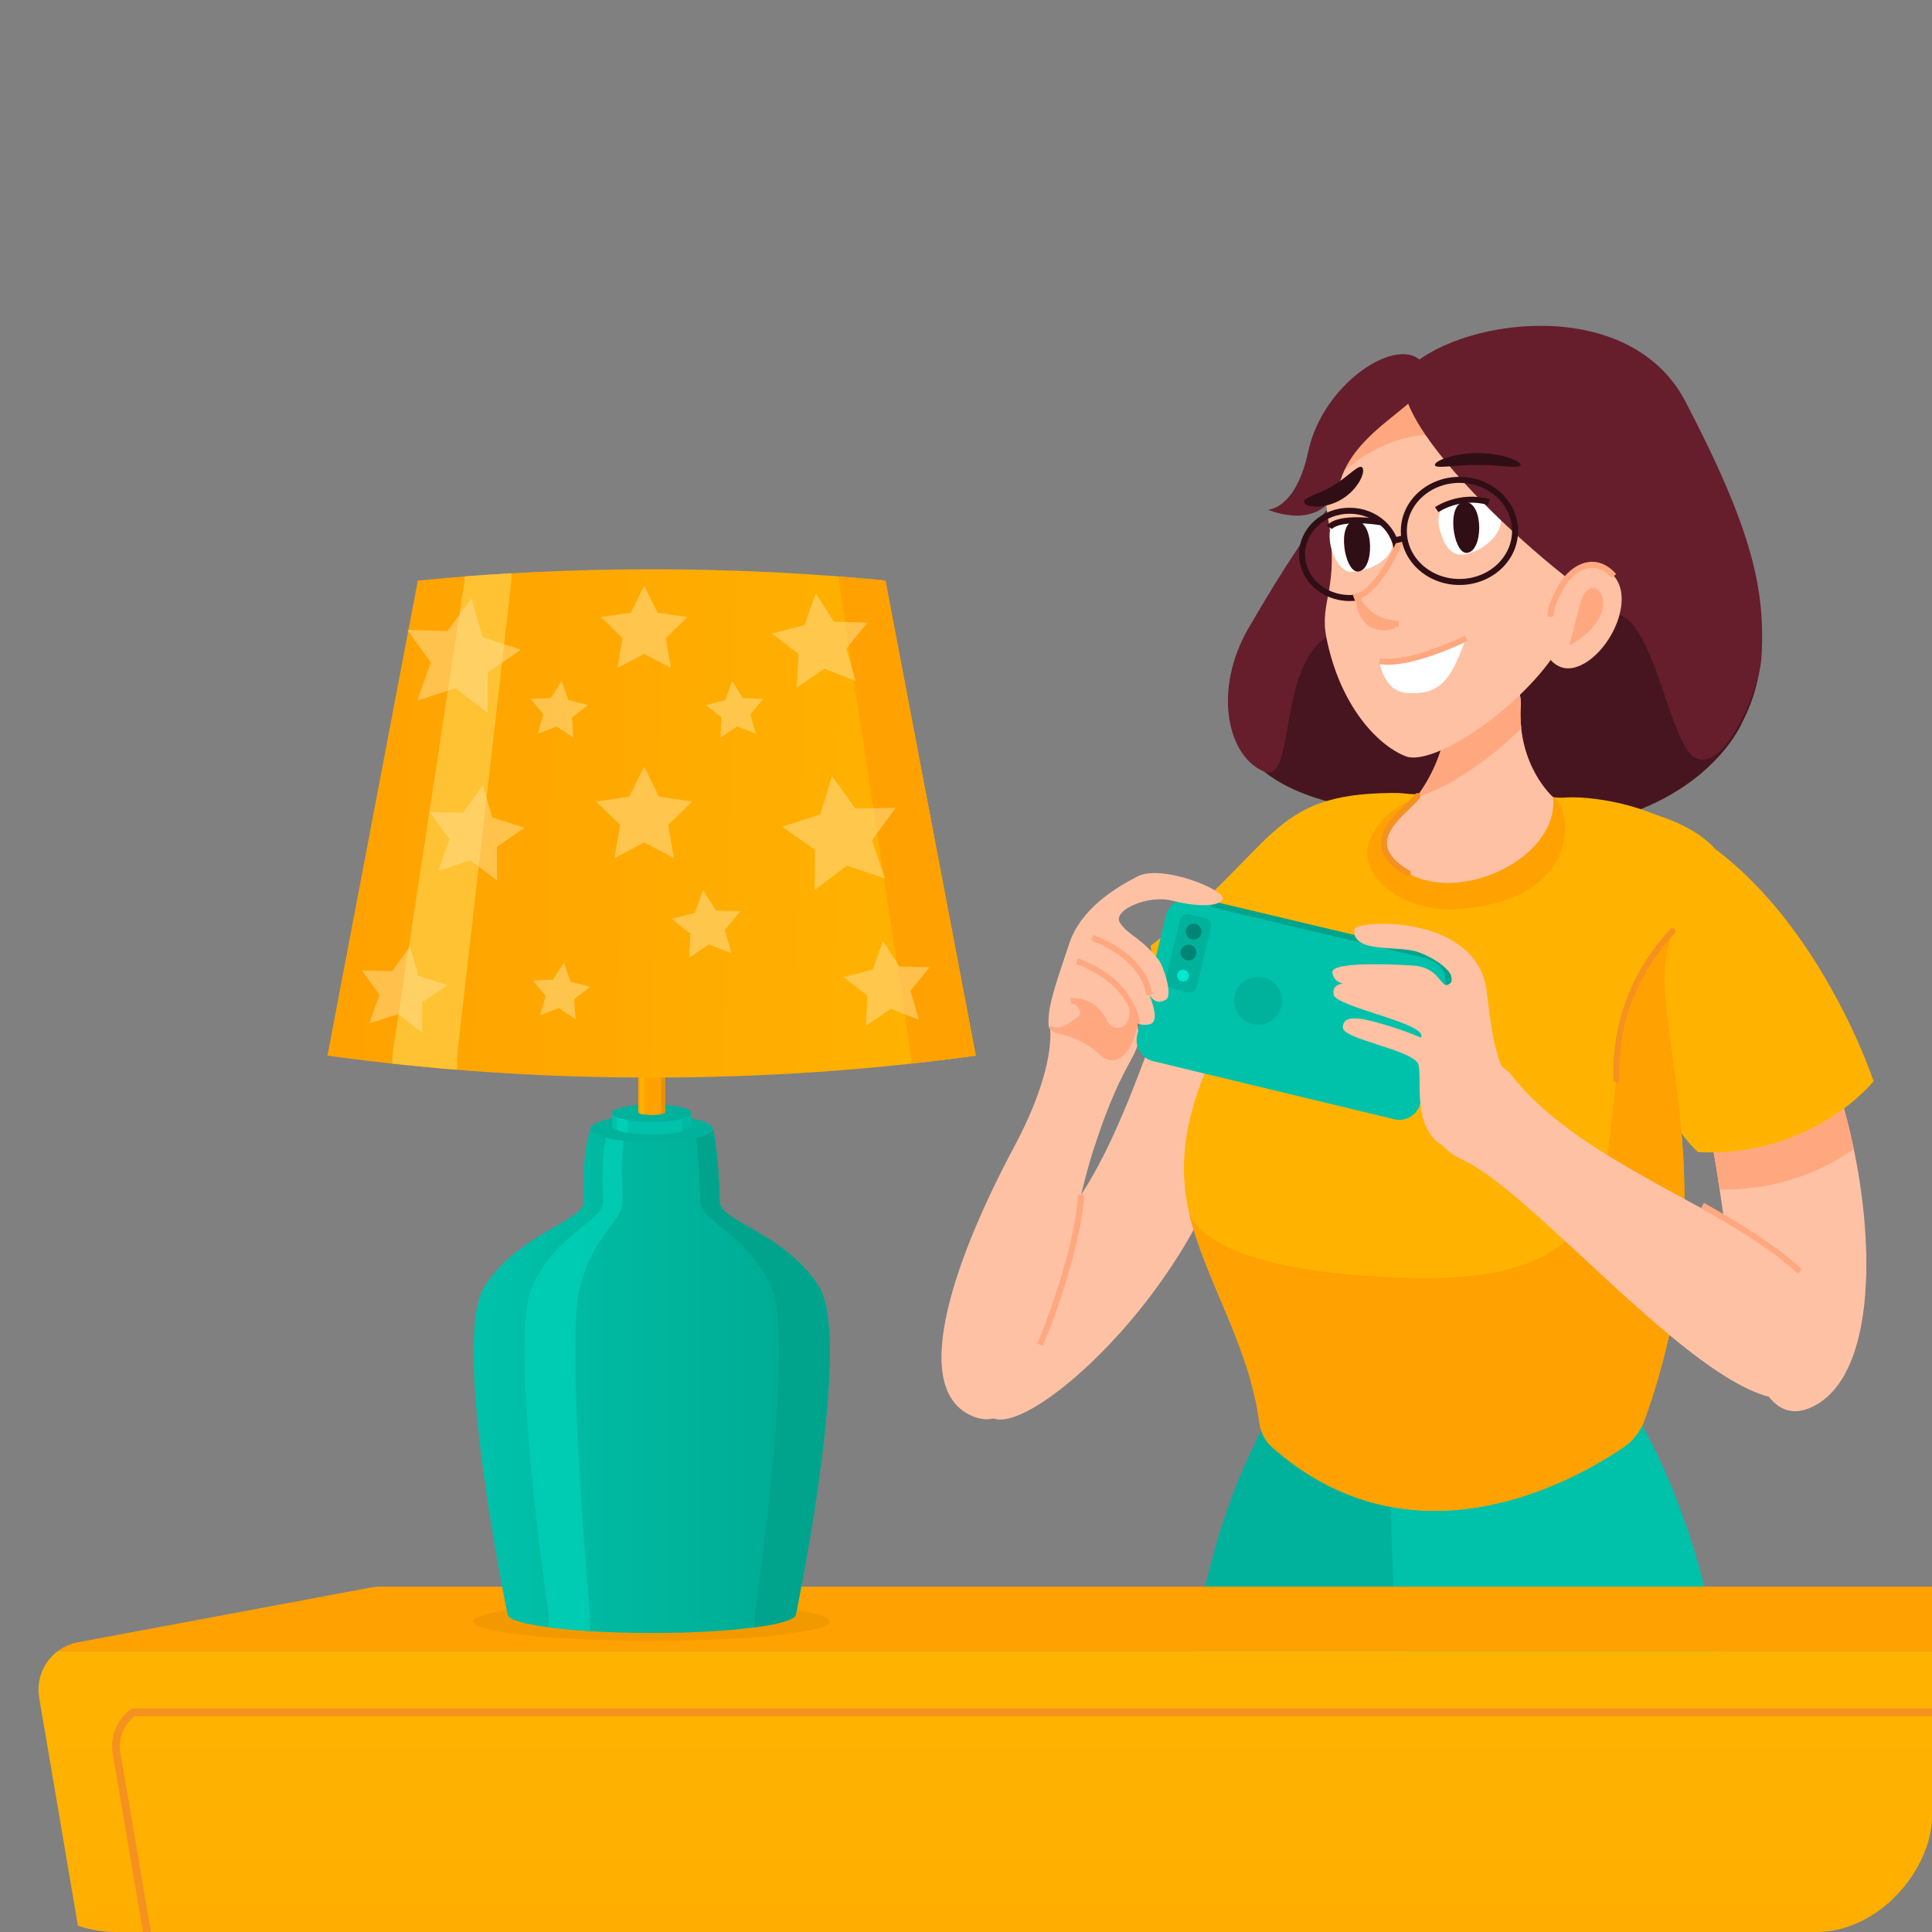 <svg id="ey9Pt8lLMdr1" xmlns="http://www.w3.org/2000/svg" xmlns:xlink="http://www.w3.org/1999/xlink" viewBox="0 0 334 334" shape-rendering="geometricPrecision" text-rendering="geometricPrecision">
<rect x="0" y="0" width="334" height="334" fill="#808080" stroke="none"/>
<style><![CDATA[
#ey9Pt8lLMdr4_tr {animation: ey9Pt8lLMdr4_tr__tr 8000ms linear infinite normal forwards}@keyframes ey9Pt8lLMdr4_tr__tr { 0% {transform: translate(209.673px,173.033px) rotate(0deg);animation-timing-function: cubic-bezier(0.42,0,0.58,1)} 12.5% {transform: translate(209.673px,173.033px) rotate(-12.254deg)} 25% {transform: translate(209.673px,173.033px) rotate(-12.254deg);animation-timing-function: cubic-bezier(0.42,0,0.58,1)} 50% {transform: translate(209.673px,173.033px) rotate(14.487deg)} 62.5% {transform: translate(209.673px,173.033px) rotate(14.487deg);animation-timing-function: cubic-bezier(0.42,0,0.58,1)} 75% {transform: translate(209.673px,173.033px) rotate(0deg)} 100% {transform: translate(209.673px,173.033px) rotate(0deg)}} #ey9Pt8lLMdr12_tr {animation: ey9Pt8lLMdr12_tr__tr 8000ms linear infinite normal forwards}@keyframes ey9Pt8lLMdr12_tr__tr { 0% {transform: translate(306.399px,175.482px) rotate(0deg);animation-timing-function: cubic-bezier(0.42,0,0.58,1)} 12.5% {transform: translate(306.399px,175.482px) rotate(-6.534deg)} 25% {transform: translate(306.399px,175.482px) rotate(-6.534deg);animation-timing-function: cubic-bezier(0.42,0,0.58,1)} 50% {transform: translate(306.399px,175.482px) rotate(14.099deg)} 62.5% {transform: translate(306.399px,175.482px) rotate(14.099deg);animation-timing-function: cubic-bezier(0.42,0,0.58,1)} 75% {transform: translate(306.399px,175.482px) rotate(0deg)} 100% {transform: translate(306.399px,175.482px) rotate(0deg)}} #ey9Pt8lLMdr80_to {animation: ey9Pt8lLMdr80_to__to 8000ms linear infinite normal forwards}@keyframes ey9Pt8lLMdr80_to__to { 0% {transform: translate(169.33px,232.48px);animation-timing-function: cubic-bezier(0.42,0,0.58,1)} 12.5% {transform: translate(185.33px,239.48px)} 25% {transform: translate(185.33px,239.48px);animation-timing-function: cubic-bezier(0.42,0,0.58,1)} 50% {transform: translate(157.33px,221.202px)} 62.5% {transform: translate(157.33px,221.202px);animation-timing-function: cubic-bezier(0.42,0,0.58,1)} 75% {transform: translate(169.33px,232.48px)} 100% {transform: translate(169.33px,232.48px)}} #ey9Pt8lLMdr80_tr {animation: ey9Pt8lLMdr80_tr__tr 8000ms linear infinite normal forwards}@keyframes ey9Pt8lLMdr80_tr__tr { 0% {transform: rotate(0deg);animation-timing-function: cubic-bezier(0.42,0,0.58,1)} 12.5% {transform: rotate(-12.412deg)} 25% {transform: rotate(-12.412deg);animation-timing-function: cubic-bezier(0.42,0,0.58,1)} 50% {transform: rotate(0.397deg)} 62.5% {transform: rotate(0.397deg);animation-timing-function: cubic-bezier(0.42,0,0.58,1)} 75% {transform: rotate(0deg)} 100% {transform: rotate(0deg)}} #ey9Pt8lLMdr83_to {animation: ey9Pt8lLMdr83_to__to 8000ms linear infinite normal forwards}@keyframes ey9Pt8lLMdr83_to__to { 0% {transform: translate(224.137px,174.496px);animation-timing-function: cubic-bezier(0.42,0,0.58,1)} 12.5% {transform: translate(229.137px,185.496px)} 25% {transform: translate(229.137px,185.496px);animation-timing-function: cubic-bezier(0.42,0,0.58,1)} 50% {transform: translate(209.137px,165.496px)} 62.5% {transform: translate(209.137px,165.496px);animation-timing-function: cubic-bezier(0.42,0,0.58,1)} 75% {transform: translate(224.137px,174.496px)} 100% {transform: translate(224.137px,174.496px)}} #ey9Pt8lLMdr83_tr {animation: ey9Pt8lLMdr83_tr__tr 8000ms linear infinite normal forwards}@keyframes ey9Pt8lLMdr83_tr__tr { 0% {transform: rotate(0deg);animation-timing-function: cubic-bezier(0.42,0,0.58,1)} 12.5% {transform: rotate(4.094deg)} 25% {transform: rotate(4.094deg);animation-timing-function: cubic-bezier(0.42,0,0.58,1)} 50% {transform: rotate(9.949deg)} 62.5% {transform: rotate(9.949deg);animation-timing-function: cubic-bezier(0.42,0,0.58,1)} 75% {transform: rotate(0deg)} 100% {transform: rotate(0deg)}} #ey9Pt8lLMdr91_to {animation: ey9Pt8lLMdr91_to__to 8000ms linear infinite normal forwards}@keyframes ey9Pt8lLMdr91_to__to { 0% {transform: translate(188.795px,179.061px);animation-timing-function: cubic-bezier(0.42,0,0.58,1)} 12.5% {transform: translate(193.795px,185.061px)} 25% {transform: translate(193.795px,185.061px);animation-timing-function: cubic-bezier(0.42,0,0.58,1)} 50% {transform: translate(177.795px,166.061px)} 62.5% {transform: translate(177.795px,166.061px);animation-timing-function: cubic-bezier(0.42,0,0.58,1)} 75% {transform: translate(188.795px,179.061px)} 100% {transform: translate(188.795px,179.061px)}} #ey9Pt8lLMdr91_tr {animation: ey9Pt8lLMdr91_tr__tr 8000ms linear infinite normal forwards}@keyframes ey9Pt8lLMdr91_tr__tr { 0% {transform: rotate(0deg);animation-timing-function: cubic-bezier(0.42,0,0.58,1)} 12.5% {transform: rotate(12.563deg)} 25% {transform: rotate(12.563deg);animation-timing-function: cubic-bezier(0.42,0,0.58,1)} 50% {transform: rotate(12.563deg)} 62.5% {transform: rotate(12.563deg);animation-timing-function: cubic-bezier(0.42,0,0.58,1)} 75% {transform: rotate(0deg)} 100% {transform: rotate(0deg)}} #ey9Pt8lLMdr97_to {animation: ey9Pt8lLMdr97_to__to 8000ms linear infinite normal forwards}@keyframes ey9Pt8lLMdr97_to__to { 0% {transform: translate(305.465px,229.48px);animation-timing-function: cubic-bezier(0.42,0,0.58,1)} 12.5% {transform: translate(313.465px,232.48px)} 25% {transform: translate(313.465px,232.48px);animation-timing-function: cubic-bezier(0.42,0,0.58,1)} 50% {transform: translate(288.465px,229.48px)} 62.5% {transform: translate(288.465px,229.48px);animation-timing-function: cubic-bezier(0.42,0,0.58,1)} 75% {transform: translate(305.465px,229.48px)} 100% {transform: translate(305.465px,229.48px)}} #ey9Pt8lLMdr97_tr {animation: ey9Pt8lLMdr97_tr__tr 8000ms linear infinite normal forwards}@keyframes ey9Pt8lLMdr97_tr__tr { 0% {transform: rotate(4.181deg);animation-timing-function: cubic-bezier(0.42,0,0.58,1)} 12.5% {transform: rotate(-4.206deg)} 25% {transform: rotate(-4.206deg);animation-timing-function: cubic-bezier(0.42,0,0.58,1)} 50% {transform: rotate(13.659deg)} 62.5% {transform: rotate(13.659deg);animation-timing-function: cubic-bezier(0.42,0,0.58,1)} 75% {transform: rotate(4.181deg)} 100% {transform: rotate(4.181deg)}} #ey9Pt8lLMdr100_to {animation: ey9Pt8lLMdr100_to__to 8000ms linear infinite normal forwards}@keyframes ey9Pt8lLMdr100_to__to { 0% {transform: translate(253.473px,188.816px);animation-timing-function: cubic-bezier(0.42,0,0.58,1)} 12.5% {transform: translate(256.473px,199.816px)} 25% {transform: translate(256.473px,199.816px);animation-timing-function: cubic-bezier(0.42,0,0.58,1)} 50% {transform: translate(244.473px,182.816px)} 62.5% {transform: translate(244.473px,182.816px);animation-timing-function: cubic-bezier(0.42,0,0.58,1)} 75% {transform: translate(253.473px,188.816px)} 100% {transform: translate(253.473px,188.816px)}} #ey9Pt8lLMdr100_tr {animation: ey9Pt8lLMdr100_tr__tr 8000ms linear infinite normal forwards}@keyframes ey9Pt8lLMdr100_tr__tr { 0% {transform: rotate(0deg);animation-timing-function: cubic-bezier(0.42,0,0.58,1)} 12.5% {transform: rotate(0deg)} 25% {transform: rotate(0deg);animation-timing-function: cubic-bezier(0.42,0,0.58,1)} 50% {transform: rotate(-18.269deg)} 62.5% {transform: rotate(-18.269deg);animation-timing-function: cubic-bezier(0.42,0,0.58,1)} 75% {transform: rotate(0deg)} 100% {transform: rotate(0deg)}} #ey9Pt8lLMdr101_tr {animation: ey9Pt8lLMdr101_tr__tr 8000ms linear infinite normal forwards}@keyframes ey9Pt8lLMdr101_tr__tr { 0% {transform: translate(199.085px,155.176px) rotate(0deg)} 50% {transform: translate(199.085px,155.176px) rotate(0deg);animation-timing-function: cubic-bezier(0,0,0.58,1)} 62.5% {transform: translate(199.085px,155.176px) rotate(0deg)} 100% {transform: translate(199.085px,155.176px) rotate(0deg)}} #ey9Pt8lLMdr101_ts {animation: ey9Pt8lLMdr101_ts__ts 8000ms linear infinite normal forwards}@keyframes ey9Pt8lLMdr101_ts__ts { 0% {transform: scale(0,0)} 50% {transform: scale(0,0);animation-timing-function: cubic-bezier(0,0,0.58,1)} 62.5% {transform: scale(20,20)} 100% {transform: scale(20,20)}} #ey9Pt8lLMdr101 {animation: ey9Pt8lLMdr101_c_o 8000ms linear infinite normal forwards}@keyframes ey9Pt8lLMdr101_c_o { 0% {opacity: 1} 50% {opacity: 1;animation-timing-function: cubic-bezier(0,0,0.58,1)} 62.5% {opacity: 0} 100% {opacity: 0}}
]]></style>
<defs><linearGradient id="ey9Pt8lLMdr48-fill" x1="345.142" y1="288.108" x2="345.142" y2="458.341" spreadMethod="pad" gradientUnits="userSpaceOnUse" gradientTransform="translate(0 0)"><stop id="ey9Pt8lLMdr48-fill-0" offset="0%" stop-color="#ffb300"/><stop id="ey9Pt8lLMdr48-fill-1" offset="100%" stop-color="#ffa100"/></linearGradient><linearGradient id="ey9Pt8lLMdr52-fill" x1="83.591" y1="238.717" x2="153.828" y2="238.717" spreadMethod="pad" gradientUnits="userSpaceOnUse" gradientTransform="translate(0 0)"><stop id="ey9Pt8lLMdr52-fill-0" offset="0%" stop-color="#00c1aa"/><stop id="ey9Pt8lLMdr52-fill-1" offset="100%" stop-color="#00a48c"/></linearGradient><linearGradient id="ey9Pt8lLMdr65-fill" x1="166.265" y1="143.675" x2="54.858" y2="140.93" spreadMethod="pad" gradientUnits="userSpaceOnUse" gradientTransform="translate(0 0)"><stop id="ey9Pt8lLMdr65-fill-0" offset="0%" stop-color="#ffb300"/><stop id="ey9Pt8lLMdr65-fill-1" offset="100%" stop-color="#ffa100"/></linearGradient><radialGradient id="ey9Pt8lLMdr102-fill" cx="0" cy="0" r="1" spreadMethod="pad" gradientUnits="userSpaceOnUse" gradientTransform="matrix(-97.65 0 0 -97.65 97.65 97.65)"><stop id="ey9Pt8lLMdr102-fill-0" offset="0%" stop-color="#fff"/><stop id="ey9Pt8lLMdr102-fill-1" offset="100%" stop-color="rgba(255,255,255,0)"/></radialGradient><radialGradient id="ey9Pt8lLMdr103-fill" cx="0" cy="0" r="1" spreadMethod="pad" gradientUnits="userSpaceOnUse" gradientTransform="matrix(-96.211 0 0 -12.986 101.546 97.275)"><stop id="ey9Pt8lLMdr103-fill-0" offset="0%" stop-color="#fff"/><stop id="ey9Pt8lLMdr103-fill-1" offset="100%" stop-color="rgba(255,255,255,0)"/></radialGradient><radialGradient id="ey9Pt8lLMdr104-fill" cx="0" cy="0" r="1" spreadMethod="pad" gradientUnits="userSpaceOnUse" gradientTransform="matrix(-6.872 0 0 -96.606 101.317 94.865)"><stop id="ey9Pt8lLMdr104-fill-0" offset="0%" stop-color="#fff"/><stop id="ey9Pt8lLMdr104-fill-1" offset="100%" stop-color="rgba(255,255,255,0)"/></radialGradient><radialGradient id="ey9Pt8lLMdr105-fill" cx="0" cy="0" r="1" spreadMethod="pad" gradientUnits="userSpaceOnUse" gradientTransform="matrix(-7.964 7.964 -68.311 -68.311 99.351 95.658)"><stop id="ey9Pt8lLMdr105-fill-0" offset="0%" stop-color="#fff"/><stop id="ey9Pt8lLMdr105-fill-1" offset="100%" stop-color="rgba(255,255,255,0)"/></radialGradient><radialGradient id="ey9Pt8lLMdr106-fill" cx="0" cy="0" r="1" spreadMethod="pad" gradientUnits="userSpaceOnUse" gradientTransform="matrix(-68.032 68.032 -4.879 -4.879 101.333 97.333)"><stop id="ey9Pt8lLMdr106-fill-0" offset="0%" stop-color="#fff"/><stop id="ey9Pt8lLMdr106-fill-1" offset="100%" stop-color="rgba(255,255,255,0)"/></radialGradient><radialGradient id="ey9Pt8lLMdr107-fill" cx="0" cy="0" r="1" spreadMethod="pad" gradientUnits="userSpaceOnUse" gradientTransform="matrix(-65.748 24.504 -2.41 -6.465 101.274 97.483)"><stop id="ey9Pt8lLMdr107-fill-0" offset="0%" stop-color="#fff"/><stop id="ey9Pt8lLMdr107-fill-1" offset="100%" stop-color="rgba(255,255,255,0)"/></radialGradient><radialGradient id="ey9Pt8lLMdr108-fill" cx="0" cy="0" r="1" spreadMethod="pad" gradientUnits="userSpaceOnUse" gradientTransform="matrix(-6.439 2.4 -26.554 -71.25 100.427 95.672)"><stop id="ey9Pt8lLMdr108-fill-0" offset="0%" stop-color="#fff"/><stop id="ey9Pt8lLMdr108-fill-1" offset="100%" stop-color="rgba(255,255,255,0)"/></radialGradient><radialGradient id="ey9Pt8lLMdr109-fill" cx="0" cy="0" r="1" spreadMethod="pad" gradientUnits="userSpaceOnUse" gradientTransform="matrix(-2.856 6.25 -87.866 -40.154 98.746 96.618)"><stop id="ey9Pt8lLMdr109-fill-0" offset="0%" stop-color="#fff"/><stop id="ey9Pt8lLMdr109-fill-1" offset="100%" stop-color="rgba(255,255,255,0)"/></radialGradient><radialGradient id="ey9Pt8lLMdr110-fill" cx="0" cy="0" r="1" spreadMethod="pad" gradientUnits="userSpaceOnUse" gradientTransform="matrix(-29.567 64.7 -11.893 -5.435 101.004 97.469)"><stop id="ey9Pt8lLMdr110-fill-0" offset="0%" stop-color="#fff"/><stop id="ey9Pt8lLMdr110-fill-1" offset="100%" stop-color="rgba(255,255,255,0)"/></radialGradient></defs><g clip-path="url(#ey9Pt8lLMdr111)"><g><g id="ey9Pt8lLMdr4_tr" transform="translate(209.673,173.033) rotate(0)"><path d="M170.974,244.65c5.269,6.056,40.501-24.833,43.939-57.457c3.713-35.288-6.413-25.475-10.402-19.745-5.062,7.259-10.942,34.952-23.885,46.659-7.83,7.081-14.734,24.685-9.642,30.543h-.01Z" transform="translate(-209.673,-173.033)" fill="#ffc1a4"/></g><path d="M301.19,124.873c0,0-12.637,30.977-72.541,13.432-30.573-8.955-7.722-37.033-7.722-37.033s32.365-58.769,61.313-31.253c19.482,18.521,27.371,38.69,18.95,54.854Z" fill="#47151f"/><path d="M271.008,230.429c0,0-45.121,4.033-47.839,8.156-36.857,56.057-7.309,135.458-15.099,237.997c0,0,6.49,4.398,15.778,1.499c1.547-3.768,26.939-121.553,28.712-165.549c0,0-2.069-40.908,18.448-82.113v.01Z" fill="#00b29c"/><path d="M269.095,485.97c0,0,8.51,5.405,16.862,2.456c0,0,16.862-140.952,12.873-188.458-3.9-46.481-23.934-68.129-27.824-69.549c0,0-27.54-.553-30.258,3.57c0,0-3.162,39.035,7.574,118.13c0,0,22.881,107.588,20.773,133.841v.01Z" fill="#00c1aa"/><path d="M241.823,289.81c0,0,0,33.739,6.511,62.32" fill="none" stroke="#00a48c" stroke-width="1.04" stroke-linecap="round" stroke-miterlimit="10"/><path d="M240.641,137.092c-21.472.099-19.778,9.488-41.713,26.402c0,0,1.557,22.338,19.749,26.934c0,0,32.985-26.343,28.652-40.091-3.911-12.387-2.866-12.584-6.688-13.245Z" fill="#ffb300"/><path d="M207.506,183.859c2.758,2.938,6.382,5.365,11.159,6.578c0,0,35.222-27.26,28.653-40.1-5.152-10.109-6.255-12.259-6.501-12.723c7.909,16.234-33.321,46.235-33.321,46.235l.01.01Z" fill="#ffa100"/><path d="M205.363,208.692c.078.326.147.651.206.977c2.601,11.272,10.401,22.88,12.125,36.086.227,1.676.916,3.274,2.177,4.379c24.318,21.558,52.084,5.966,60.683.147c1.733-1.153,3.043-2.84,3.752-4.793c15.897-44.311-1.674-71.314,5.132-84.51c0,0,.285-.562-.286-.019c1.921-2.101,4.344-4.073,7.377-5.898.473-2.456.907-4.645,1.301-6.558-.286-.415-.582-.848-.916-1.263-10.027-12.485-47.918-9.3-53.788-10.03-5.871-.739-6.6,1.47-18.577,20.07s-22.703,34.183-19.196,51.402l.01.01Z" fill="#ffb300"/><g id="ey9Pt8lLMdr12_tr" transform="translate(306.399,175.482) rotate(0)"><g transform="translate(-306.399,-175.482)"><path d="M306.137,167.546c14.115,10.414,24.89,66.294,7.575,75.466-15.681,8.304-13.78-39.627-20.448-55.367-5.476-12.939,12.873-20.099,12.873-20.099Z" fill="#ffc1a4"/><path d="M293.263,187.636c1.783,4.251,2.955,10.809,4.019,17.999c10.549.197,18.33-3.58,23.186-6.983-2.876-13.856-8.284-26.628-14.341-31.095c0,0-18.36,7.15-12.864,20.089v-.01Z" fill="#ffa880"/></g></g><path d="M287.389,183.781c0,0-1.32,8.393,6.146,15.395c19.837.937,30.376-12.249,30.376-12.249s-14.302-43.434-46.588-48.592c-32.287-5.158,7.958,30.928,10.056,45.456l.01-.01Z" fill="#ffb300"/><path d="M205.57,209.669c2.6,11.272,10.391,22.88,12.124,36.086.217,1.666.916,3.264,2.177,4.379c24.309,21.558,52.094,5.956,60.683.147c1.723-1.163,3.043-2.85,3.743-4.802c15.907-44.312-1.665-71.324,5.131-84.52c0,0,.493-.986-1.142.956-19.532,23.226,5.89,60.131-43.87,59.026-32.149-.72-37.832-8.452-38.856-11.282l.01.01Z" fill="#ffa100"/><path d="M279.432,186.591c-.246-8.955,2.59-17.92,9.702-25.622" fill="none" stroke="#f5911e" stroke-width="1.04" stroke-linecap="round" stroke-miterlimit="10"/><path d="M232.27,177.063c0,0,11.947.326,14.567,3.531" fill="none" stroke="#ffa880" stroke-width="1.04" stroke-miterlimit="10"/><path d="M268.52,137.822c-10.135-2.801-28.967-2.91-31.981,8.373-1.408,5.256,5.841,11.894,16.311,10.907c21.718-2.041,18.517-18.501,15.68-19.28h-.01Z" fill="#ffa100"/><path d="M245.056,137.615c-1.862,2.593-10.972,7.919-1.694,13.304c9.268,5.385,26.13-2.663,25.146-13.097c0,0-6.176-5.375-5.615-15.672.532-9.674-13.454-2.248-13.454-2.248s2.807,7.673-4.393,17.703l.01.01Z" fill="#ffc1a4"/><path d="M263,125.909c-.137-1.174-.197-2.407-.108-3.748.03-.503.03-.976-.029-1.4-.897-7.486-13.425-.839-13.425-.839s1.901,5.168-1.419,12.575c-.699,1.617-1.674,3.323-2.955,5.108-.029.06-.059.079-.108.139c4.885-1.233,12.253-6.095,18.054-11.845l-.01.01Z" fill="#ffa880"/><path d="M245.055,137.616c-1.861,2.594-10.972,7.92-1.694,13.304" fill="none" stroke="#f5911e" stroke-width="1.04" stroke-linecap="round" stroke-miterlimit="10"/><path d="M215.849,108.581c-6.126,10.513-3.792,22.131,2.699,24.814c6.491,2.682.66-26.796,17.572-24.479c12.046,1.657,15.168-12.899,9.564-17.13-10.392-7.84-10.392-16.608-29.835,16.795Z" fill="#661e2c"/><path d="M273.66,104.064c1.674-6.331,7.811,1.154-1.675,6.342" fill="none" stroke="#ffa880" stroke-width="1.04" stroke-miterlimit="10"/><path d="M243.212,65.72c0,0-16.261,8.334-13.632,23.857c2.088,12.298-1.546,14.221-.285,20.612c2.285,11.549,8.628,18.522,13.661,20.533c5.555,2.219,24.565-11.637,28.248-22.338c2.285-6.627,9.82-51.767-28.002-42.664h.01Z" fill="#ffc1a4"/><path d="M249.115,92.258c.798,2.406,2.01,4.339,4.964,3.383c3.635-1.174,6.196-4.408,5.201-6.746-1.231-2.88-3.457-2.554-7.259-2.17-3.802.375-3.674,3.235-2.916,5.533h.01Z" fill="#fff"/><path d="M229.904,93.472c.246,2.525,1.92,5.404,3.605,5.375c3.821-.069,7.475-2.584,7.229-5.109s-2.945-4.103-6.747-3.728-4.333.927-4.087,3.452v.01Z" fill="#fff"/><path d="M233.305,103.384c-4.537,0-8.214-3.378-8.214-7.544c0-4.167,3.677-7.545,8.214-7.545s8.215,3.378,8.215,7.545c0,4.166-3.678,7.544-8.215,7.544Z" fill="none" stroke="#300e15" stroke-width="1.04" stroke-miterlimit="10"/><path d="M253.516,95.582c-2.324.03-3.575-8.718-.265-8.787c3.309-.069,3.201,8.748.265,8.787Z" fill="#300e15"/><path d="M234.729,98.807c-2.324.079-3.743-8.649-.433-8.777c3.309-.128,3.368,8.679.433,8.777Z" fill="#300e15"/><path d="M241.81,94.082c0,0-3.132,7.801-7.279,9.102c0,0-.985,4.281,2.66,5.326c3.654,1.045,9.228-9.872,4.609-14.428h.01Z" fill="#ffc1a4"/><path d="M242.161,93.254c0,0-3.477,8.629-7.623,9.931c0,0,1.497,4.458,7.278,4.645" fill="none" stroke="#ffa880" stroke-width="1.04" stroke-miterlimit="10"/><path d="M229.03,84.567c0,0,13.326-15.888,28.484-6.292c15.159,9.596-1.92-12.742-1.92-12.742s-26.574-3.649-26.564,19.034Z" fill="#ffa880"/><path d="M234.536,103.187c-.404.927.344,4.319,2.659,5.325s4.216.257,4.61-.67c0,0-5.693-.277-7.279-4.646l.01-.009Z" fill="#ffa880"/><path d="M245.919,62.682c4.885,5.957-11.022,9.714-14.233,20.543-2.757,9.261-12.479,4.882-12.479,4.882s4.817,0,6.964-10.069c2.521-11.845,15.641-20.356,19.758-15.346l-.01-.01Z" fill="#661e2c"/><path d="M243.9,63.352c-7.899,7.101,24.417,36.599,36.738,43.237c5.674,3.047,8.156,21.943,12.362,24.359c4.954,2.841,11.198-11.42,11.533-17.456.65-11.558-1.536-21.786-13.149-44.065-9.544-18.295-38.058-14.557-47.484-6.085v.01Z" fill="#661e2c"/><path d="M269.552,102.062c1.654-3.55,5.909-6.509,9.455-2.485c3.546,4.024-.473,12.9-5.624,15.385s-6.905-3.787-6.905-3.787l3.074-9.113Z" fill="#ffc1a4"/><path d="M252.306,100.611c-5.309,0-9.613-3.951-9.613-8.826s4.304-8.827,9.613-8.827s9.613,3.952,9.613,8.827-4.304,8.826-9.613,8.826Z" fill="none" stroke="#300e15" stroke-width="1.04" stroke-miterlimit="10"/><path d="M273.169,104.4c1.901-7.199,8.875,1.312-1.901,7.209l1.901-7.209Z" fill="#ffa880"/><path d="M279.005,99.577c-3.546-4.024-7.801-1.065-9.456,2.485c0,0-1.605,2.811-1.526,4.537" fill="none" stroke="#ffa880" stroke-width="1.04" stroke-miterlimit="10"/><path d="M248.061,80.375c0,.73,3.319,0,7.407,0c4.087,0,7.407.73,7.407,0s-3.32-2.042-7.407-2.042c-4.088,0-7.407,1.312-7.407,2.042Z" fill="#300e15"/><path d="M235.553,80.887c-.512-.858-2.256,1.361-5.033,3.028-2.778,1.667-5.546,2.17-5.033,3.028.512.858,3.693,1.045,6.471-.631c2.777-1.677,4.107-4.576,3.595-5.434v.01Z" fill="#300e15"/><path d="M248.378,88.106c0,0,3.901-2.742,9.022-1.312" fill="none" stroke="#300e15" stroke-width="1.04" stroke-miterlimit="10"/><path d="M229.831,91.194c0,0,1.104-2.071,9.023-.897" fill="none" stroke="#300e15" stroke-width="1.04" stroke-miterlimit="10"/><path d="M253.473,110.347c-2.374,5.858-3.615,9.97-10.273,9.458-4.107-.316-4.728-5.504-4.728-5.504c5.378.898,15.001-3.954,15.001-3.954Z" fill="#fff"/><path d="M238.472,114.291c5.378.898,15.001-3.955,15.001-3.955" fill="none" stroke="#ffa880" stroke-width="1.04" stroke-miterlimit="10"/><path d="M240.935,93.472l1.753-.424" fill="none" stroke="#300e15" stroke-width="1.04" stroke-miterlimit="10"/><path d="M6.782,293.542L33.996,453.627c.68,4.024,4.166,6.982,8.244,6.982h605.812c4.078,0,7.565-2.958,8.244-6.982l27.205-160.085c.561-3.225-.798-6.331-3.251-8.136h-670.218c-2.453,1.805-3.812,4.911-3.25,8.136Z" fill="url(#ey9Pt8lLMdr48-fill)"/><path d="M20.165,303.168L44.079,443.873c.601,3.54,3.664,6.134,7.249,6.134h583.947c3.585,0,6.649-2.603,7.249-6.134l23.915-140.705c.492-2.831-.699-5.563-2.856-7.15h-640.562c-2.157,1.587-3.349,4.319-2.856,7.15Z" fill="none" stroke="#f5911e" stroke-width="1.35" stroke-miterlimit="10"/><path d="M680.253,285.416h-670.218c1.005-.74,2.157-1.272,3.457-1.509l50.676-9.468c.502-.088,1.034-.147,1.536-.147h558.86c.503,0,1.034.059,1.537.147l50.705,9.468c1.3.237,2.453.769,3.457,1.509h-.01Z" fill="#ffa100"/><path d="M112.652,283.66c-17.016,0-30.809-1.493-30.809-3.334s13.794-3.333,30.809-3.333c17.015,0,30.809,1.492,30.809,3.333s-13.794,3.334-30.809,3.334Z" opacity="0.05"/><path d="M143.388,237.109c0,.582-.03,1.164-.079,1.775-.108,1.775-.236,3.57-.394,5.454v.03c-.236,2.455-.532,5-.818,7.515v.029c-.187,1.273-.344,2.515-.502,3.728-.157,1.243-.345,2.486-.532,3.708-.285,1.795-.551,3.541-.817,5.208v.029c-.375,2.219-.739,4.29-1.054,6.115-.187.927-.345,1.775-.473,2.564-.158.789-.295,1.539-.423,2.199-.129.632-.237,1.214-.316,1.716-.049.237-.108.454-.128.661-.128.612-.207,1.006-.236,1.164-.03.049-.03.079-.03.079c0,.868-2.718,1.667-7.111,2.249-4.521.611-10.834.976-17.808.976-3.831,0-7.446-.109-10.677-.316-2.669-.158-5.102-.394-7.131-.66-4.383-.582-7.111-1.371-7.111-2.249c0,0-9.879-47.329-4.019-56.639c5.89-9.29,17.178-11.292,17.178-14.705c0-3.412-.345-7.673,1.162-12.594c0,.582,1.005,1.134,2.699,1.558.236.05.473.128.709.158.207.049.453.109.689.128.503.109,1.035.158,1.616.237c1.448.158,3.122.266,4.885.266c3.044,0,5.792-.296,7.712-.739.237-.05.453-.109.631-.158.797-.237,1.369-.474,1.773-.769.108-.05.187-.129.266-.208.078-.078.128-.157.157-.236.03-.079.049-.158.049-.237.375,1.351.739,4.606.956,7.673.157,1.854.236,3.649.236,4.921c0,.848.69,1.618,1.822,2.436.158.109.315.207.473.316.315.187.63.394,1.005.631.551.316,1.132.661,1.773,1.035.423.237.847.474,1.29.74c2.216,1.292,4.728,2.88,7.003,5.03.473.424.926.878,1.349,1.351.877.957,1.694,2.012,2.433,3.176.158.266.315.552.473.897.236.582.473,1.272.63,2.042.05.157.109.315.128.503.581,2.879.709,6.824.552,11.243l.01-.03Z" fill="url(#ey9Pt8lLMdr52-fill)"/><path d="M143.385,237.109c0,.582-.03,1.164-.079,1.775-.079,1.746-.207,3.57-.394,5.454v.03c-.207,2.455-.503,5-.818,7.515v.029c-.157,1.243-.315,2.515-.502,3.728-.158,1.243-.345,2.486-.532,3.708-.266,1.795-.532,3.541-.817,5.208v.029c-.375,2.2-.71,4.29-1.054,6.115-.158.927-.316,1.775-.473,2.564-.158.789-.296,1.539-.424,2.199-.108.661-.236,1.214-.315,1.717-.049.236-.108.453-.128.66-.128.612-.207,1.006-.236,1.164-.03.049-.03.079-.03.079c0,.868-2.718,1.667-7.111,2.249v-2.249c0,0,7.052-47.329,2.856-56.639-4.206-9.29-12.262-11.292-12.262-14.685c0-2.86-.394-7.939-.69-11.006.237-.05.453-.109.63-.158.798-.207,1.399-.474,1.773-.769.109-.05.188-.129.266-.208.079-.078.128-.157.158-.236.029-.079.049-.158.049-.237.374,1.351.739,4.606.956,7.673.128,1.854.206,3.649.206,4.951c0,.848.71,1.617,1.852,2.406.158.109.315.207.473.316.295.207.63.424,1.005.631.551.316,1.132.661,1.772,1.035.424.237.848.474,1.291.74c2.216,1.292,4.727,2.88,7.003,5.03.472.424.926.878,1.349,1.351.877.957,1.694,2.012,2.433,3.176.158.266.315.552.473.897.236.582.472,1.272.63,2.042.049.157.108.315.128.503.611,2.879.739,6.795.552,11.243l.01-.03Z" fill="#00a48c"/><path d="M123.254,195.137c0,1.302-4.738,2.357-10.598,2.357-5.851,0-10.588-1.055-10.588-2.357s4.737-2.347,10.588-2.347c5.85,0,10.598,1.055,10.598,2.347Z" fill="#00b29c"/><path d="M119.512,192.434c0,.434-.808.819-2.098,1.095-1.231.266-2.906.434-4.748.434-1.851,0-3.526-.158-4.757-.434-1.29-.276-2.098-.661-2.098-1.095c0-.848,3.063-1.528,6.855-1.528c3.783,0,6.846.68,6.846,1.528Z" fill="#00b29c"/><path d="M100.267,222.425c-2.542,9.31,1.713,56.639,1.713,56.639v2.91c-2.669-.158-5.102-.395-7.131-.661v-2.249c0,0-7.052-47.329-2.856-56.639c4.206-9.29,12.263-11.292,12.263-14.685c0-3.047-.315-7.041.502-11.055.236.049.473.128.709.157.207.05.453.109.69.129.502.108,1.034.157,1.615.236-.453,3.649-.158,7.644-.158,10.533c0,3.383-4.836,5.395-7.347,14.685Z" opacity="0.8" fill="#00cfb6"/><path d="M119.512,192.433v2.19c0,.838-3.063,1.518-6.846,1.518-3.782,0-6.855-.68-6.855-1.518v-2.19c0,.434.808.819,2.098,1.095c1.231.266,2.906.434,4.757.434c1.842,0,3.526-.158,4.748-.434c1.29-.276,2.098-.661,2.098-1.095Z" fill="#00c1aa"/><path d="M119.497,192.433v2.18c0,.374-.601.72-1.596.996v-2.2c.995-.256,1.596-.601,1.596-.976Z" opacity="0.5" fill="#00b29c"/><path d="M108.527,193.656v2.16c-.778-.119-1.438-.276-1.91-.464v-2.199c.334.138.778.256,1.28.375.197.039.404.078.62.138l.01-.01Z" fill="#00cfb6"/><path d="M110.685,192.513c.177.079.403.138.679.158v1.252h-.679v-1.4-.01Z" fill="#00b29c"/><path d="M114.985,192.256v1.657h-.699v-1.302c.424-.079.699-.217.699-.355Z" fill="#00b29c"/><path d="M114.985,179.061v13.186c0,.286-1.044.513-2.324.513-1.281,0-2.325-.227-2.325-.513v-13.186c0,.148.276.276.71.375.413.089.984.148,1.615.148.63,0,1.192-.059,1.615-.148.443-.089.709-.227.709-.375Z" fill="#ffa100"/><path d="M111.362,179.495v13.176c-.276-.02-.503-.079-.68-.158v-13.176c.099.04.217.06.355.099.098.02.216.039.335.059h-.01Z" fill="#ffb300"/><path d="M114.985,179.061v13.196c0,.138-.275.276-.699.355v-13.176c.424-.099.699-.237.699-.375Z" fill="#e69100"/><path d="M168.708,182.492c-17.709,2.466-36.542,3.797-56.053,3.797-19.512,0-38.335-1.331-56.044-3.797l15.621-82.123c13.021-1.272,26.544-1.952,40.423-1.952c13.877,0,27.401.671,40.422,1.952l15.621,82.123h.01Z" fill="url(#ey9Pt8lLMdr65-fill)"/><path d="M88.413,99.106v1.243L79.026,182.492v2.436c-3.772-.296-7.515-.642-11.209-1.075v-1.361l12.499-82.143v-.701c2.689-.217,5.378-.395,8.096-.542Z" fill="#ffc233"/><path d="M157.498,183.863v-1.361l-12.499-82.143v-.7c2.708.217,5.417.443,8.076.7l15.612,82.143c-3.684.503-7.417.976-11.189,1.361Z" fill="#ffa100"/><path d="M111.363,132.52l2.571,5.207l5.742.838-4.157,4.054.985,5.729-5.141-2.702-5.132,2.702.975-5.729-4.156-4.054l5.742-.838l2.571-5.207Z" opacity="0.5" fill="#ffe199"/><path d="M111.363,101.227l2.315,4.694l5.171.75-3.743,3.649.886,5.158-4.629-2.436-4.619,2.436.876-5.158-3.733-3.649l5.171-.75l2.305-4.694Z" opacity="0.5" fill="#ffe199"/><path d="M141.026,102.577l3.142,4.882l5.801.178-3.664,4.507l1.625,5.572-5.407-2.101-4.797,3.274.325-5.799-4.599-3.56l5.614-1.479l1.96-5.474Z" opacity="0.5" fill="#ffe199"/><path d="M83.446,135.765l-3.378,4.724-5.801-.109l3.438,4.675-1.901,5.493l5.506-1.834l4.629,3.511-.039-5.809l4.767-3.324-5.535-1.765-1.684-5.562Z" opacity="0.5" fill="#ffe199"/><path d="M97.082,117.746l1.192,3.274l3.369.878-2.738,2.15.207,3.481-2.886-1.953-3.24,1.272.955-3.343-2.206-2.692l3.477-.128l1.871-2.939Z" opacity="0.5" fill="#ffe199"/><path d="M126.577,117.746l-1.191,3.274-3.369.878l2.738,2.15-.207,3.481l2.886-1.953l3.241,1.272-.956-3.343l2.217-2.692-3.487-.128-1.872-2.939Z" opacity="0.5" fill="#ffe199"/><path d="M97.46,166.436l1.192,3.274l3.369.878-2.748,2.14.217,3.482-2.886-1.953-3.24,1.282.955-3.353-2.216-2.693l3.487-.118l1.871-2.939Z" opacity="0.5" fill="#ffe199"/><path d="M121.543,153.871l-1.428,3.935-4.048,1.046l3.29,2.574-.246,4.181l3.457-2.337l3.89,1.529-1.152-4.024l2.659-3.225-4.176-.148-2.246-3.531Z" opacity="0.5" fill="#ffe199"/><path d="M152.647,162.668l2.827,4.399l5.23.158-3.31,4.053l1.468,5.02-4.866-1.884-4.324,2.939.296-5.217-4.137-3.205l5.053-1.331l1.763-4.932Z" opacity="0.5" fill="#ffe199"/><path d="M70.862,163.675l1.468,5.02l4.964,1.627-4.304,2.959-.02,5.227-4.137-3.195-4.974,1.607l1.753-4.931-3.053-4.231l5.22.148l3.083-4.231Z" opacity="0.5" fill="#ffe199"/><path d="M81.473,103.456l1.96,6.696l6.619,2.17-5.742,3.935-.02,6.972-5.516-4.25-6.629,2.13l2.334-6.568-4.078-5.651l6.964.197l4.107-5.631Z" opacity="0.5" fill="#ffe199"/><path d="M143.83,134.118l4.058,5.67l6.964-.138-4.127,5.622L153,151.86l-6.609-2.199-5.555,4.211.04-6.973-5.713-3.984l6.638-2.121l2.029-6.676Z" opacity="0.5" fill="#ffe199"/><g id="ey9Pt8lLMdr80_to" transform="translate(169.33,232.48)"><g id="ey9Pt8lLMdr80_tr" transform="rotate(0)"><g transform="translate(-169.33,-232.48)"><path d="M196.577,176.856c1.191,6.45-1.793,3.738-7.732,22.525-5.201,16.47-8.333,50.328-20.536,45.515-11.859-4.685-2.413-29.005,6.973-46.55c5.595-10.454,6.595-17.384,6.25-20.757-.255-4.964,12.087-16.877,15.035-.733h.01Z" fill="#ffc1a4"/><path d="M186.913,206.512c-.492,8.058-4.481,19.715-7.111,25.968" fill="none" stroke="#ffa880" stroke-width="1.04" stroke-miterlimit="10"/></g></g></g><g id="ey9Pt8lLMdr83_to" transform="translate(224.137,174.496)"><g id="ey9Pt8lLMdr83_tr" transform="rotate(0)"><g transform="translate(-224.137,-174.496)"><path d="M206.052,155.5l41.706,10.041c1.999.481,3.23,2.494,2.749,4.496l-4.971,20.703c-.481,2.002-2.492,3.234-4.491,2.753l-41.706-10.041c-1.999-.481-3.23-2.494-2.749-4.496l4.971-20.703c.481-2.002,2.491-3.234,4.491-2.753Z" fill="#00c1aa"/><path d="M217.492,177.152c-2.28,0-4.127-1.85-4.127-4.132s1.847-4.132,4.127-4.132c2.279,0,4.127,1.85,4.127,4.132s-1.848,4.132-4.127,4.132Z" fill="#00b29c"/><path d="M205.617,158.068l2.739.659c.719.173,1.162.897.989,1.618l-2.448,10.193c-.173.72-.896,1.163-1.615.99l-2.739-.659c-.719-.173-1.162-.898-.989-1.618l2.447-10.193c.173-.72.897-1.164,1.616-.99Z" fill="#00b29c"/><path d="M206.336,162.427c-.756,0-1.369-.613-1.369-1.371c0-.757.613-1.37,1.369-1.37s1.369.613,1.369,1.37c0,.758-.613,1.371-1.369,1.371Z" fill="#008474"/><path d="M205.466,166.057c-.756,0-1.369-.614-1.369-1.371s.613-1.371,1.369-1.371s1.369.614,1.369,1.371-.613,1.371-1.369,1.371Z" fill="#008474"/><path d="M204.517,169.677c-.561,0-1.015-.455-1.015-1.016s.454-1.015,1.015-1.015c.56,0,1.014.454,1.014,1.015s-.454,1.016-1.014,1.016Z" fill="#00eace"/><path d="M209.842,156.393l35.376,8.406c5.327,1.17,5.848,3.746,4.664,8.262" fill="none" stroke="#00a48c" stroke-width="1.04" stroke-linecap="round" stroke-miterlimit="10"/></g></g></g><g id="ey9Pt8lLMdr91_to" transform="translate(188.795,179.061)"><g id="ey9Pt8lLMdr91_tr" transform="rotate(0)"><g transform="translate(-188.795,-179.061)"><path d="M181.3,177.429c0,0,7.584,13.906,15.277-.572.699.355,1.517.424,2.354.148c1.399-.453.354-3.599-.236-5.039.472.808,1.398,1.716,2.856.868c1.261-.73-.374-5.74-1.231-6.865-2.985-3.866-5.447-4.369-6.728-6.489-1.28-2.111,4.886-4.872,9.082-3.767c3.063.818,8.037,1.351,8.726-.326.256-1.647-10.637-6.026-14.774-3.866-3.782,1.973-9.8,5.553-11.819,11.717-2.01,6.163-3.861,10.838-3.507,14.201v-.01Z" fill="#ffc1a4"/><path d="M188.795,162.113c0,0,8.726,2.82,9.908,9.852" fill="none" stroke="#ffa880" stroke-width="1.04" stroke-miterlimit="10"/><path d="M186.181,166.176c0,0,8.963,2.712,10.391,10.681" fill="none" stroke="#ffa880" stroke-width="1.04" stroke-miterlimit="10"/><path d="M185.131,173.061c0,0,3.802-.365,5.516,3.176c1.714,3.54,5.624,2.12,5.082-2.131" fill="none" stroke="#ffa880" stroke-width="1.04" stroke-miterlimit="10"/><path d="M181.3,177.429c.472,2.021,4.1.591,8.729,4.822c4.039,3.689,6.708-3.333,6.55-5.395-.266-.65-.541-1.252-.807-1.794-.119,3.501-3.546,4.438-5.132,1.173-1.704-3.54-5.506-3.176-5.506-3.176s2.748,1.924,1.074,2.841c-1.044.562-2.378,2.304-4.559,1.518-.079,0-.271.001-.349.011Z" fill="#ffa880"/></g></g></g><g id="ey9Pt8lLMdr97_to" transform="translate(305.465,229.48)"><g id="ey9Pt8lLMdr97_tr" transform="rotate(4.181)"><g transform="translate(-307.465,-232.48)"><path d="M260.145,192.093c18.714,21.056,68.599,24.706,57.41,48.286-8.579,18.078-48.854-26.815-64.436-32.861-13.09-5.069.924-16.76.924-16.76c1.251-.75,3.718-.904,6.102,1.335Z" fill="#ffc1a4"/><path d="M312.428,222.439c-4.462-3.658-10.756-6.903-17.611-10.168" fill="none" stroke="#ffa880" stroke-width="1.04" stroke-miterlimit="10"/></g></g></g><g id="ey9Pt8lLMdr100_to" transform="translate(253.473,188.816)"><g id="ey9Pt8lLMdr100_tr" transform="rotate(0)"><path d="M259.795,191.739c-.856-1.687-1.782-4.527-2.757-13.186-1.547-13.807-22.792-12.466-22.93-10.898-.384,4.26,7.623,2.722,11.041,3.935c3.782,1.341,6.974,4.182,5.526,5.414-1.645,1.401-1.419-2.781-6.461-3.086-5.043-.306-14.075-.563-13.878,1.183s1.93,1.963,1.93,1.963-1.999-.06-1.714,1.864c.335,2.199,16.567,5.019,15.09,7.465c0,0-2.128-1.035-6.718-2.386-4.294-1.263-6.727-1.47-6.786.611s12.41,3.925,13.08,6.43-1.133,10.809,4.107,13.965s10.47-13.264,10.47-13.264v-.01Z" transform="translate(-253.473,-195.816)" fill="#ffc1a4"/></g></g><g id="ey9Pt8lLMdr101_tr" transform="translate(199.085,155.176) rotate(0)"><g id="ey9Pt8lLMdr101_ts" transform="scale(0,0)"><g id="ey9Pt8lLMdr101" transform="translate(-98.745,-97.65)"><path d="M97.65,195.3c53.931,0,97.65-43.719,97.65-97.65C195.3,43.719,151.581,0,97.65,0C43.719,0,0,43.719,0,97.65C0,151.581,43.719,195.3,97.65,195.3Z" opacity="0.33" fill="url(#ey9Pt8lLMdr102-fill)"/><path d="M101.3,110.58c53.124,0,96.19-5.789,96.19-12.93c0-7.141-43.066-12.93-96.19-12.93-53.124,0-96.19,5.789-96.19,12.93c0,7.141,43.066,12.93,96.19,12.93Z" fill="url(#ey9Pt8lLMdr103-fill)" fill-opacity="0.5"/><path d="M101.3,193.84c3.794,0,6.87-43.066,6.87-96.19c0-53.124-3.076-96.19-6.87-96.19-3.795,0-6.87,43.066-6.87,96.19c0,53.124,3.076,96.19,6.87,96.19Z" fill="url(#ey9Pt8lLMdr104-fill)" fill-opacity="0.5"/><path d="M169.317,165.664c4.397-4.397-22.491-38.414-60.055-75.979C71.697,52.121,37.681,25.233,33.283,29.631s22.49,38.414,60.054,75.978c37.564,37.565,71.581,64.452,75.979,60.055Z" fill="url(#ey9Pt8lLMdr105-fill)" fill-opacity="0.5"/><path d="M106.158,102.506C143.723,64.941,172,32.314,169.317,29.631s-35.31,25.594-72.875,63.159c-37.565,37.565-65.842,70.191-63.159,72.874s35.31-25.594,72.874-63.158Z" fill="url(#ey9Pt8lLMdr106-fill)" fill-opacity="0.5"/><path d="M103.575,104.17c36.304-13.53,64.659-27.381,63.334-30.936s-31.829,4.531-68.132,18.061C62.473,104.825,34.118,118.675,35.443,122.23c1.325,3.556,31.829-4.53,68.132-18.06Z" fill="url(#ey9Pt8lLMdr107-fill)" fill-opacity="0.5"/><path d="M127.616,168.675c3.555-1.325-5.4-34.162-20.003-73.343-14.602-39.181-29.322-69.869-32.877-68.544s5.4,34.161,20.002,73.343C109.341,139.311,124.06,170,127.616,168.675Z" fill="url(#ey9Pt8lLMdr108-fill)" fill-opacity="0.5"/><path d="M188.759,137.772c1.577-3.451-36.315-24.148-84.633-46.229C55.809,69.462,15.361,54.359,13.784,57.81c-1.577,3.451,36.314,24.148,84.632,46.23c48.318,22.08,88.766,37.183,90.344,33.732Z" fill="url(#ey9Pt8lLMdr109-fill)" fill-opacity="0.5"/><path d="M113.113,103.203c16.326-35.725,24.259-67.108,17.718-70.097-6.54-2.989-25.076,23.549-41.402,59.274C73.103,128.105,65.17,159.488,71.71,162.477s25.077-23.549,41.403-59.274Z" fill="url(#ey9Pt8lLMdr110-fill)" fill-opacity="0.5"/></g></g></g></g><clipPath id="ey9Pt8lLMdr111"><rect width="334" height="334" rx="20" ry="20" transform="matrix(-1 0 0 1 334 0)" fill="#fff"/></clipPath></g></svg>
